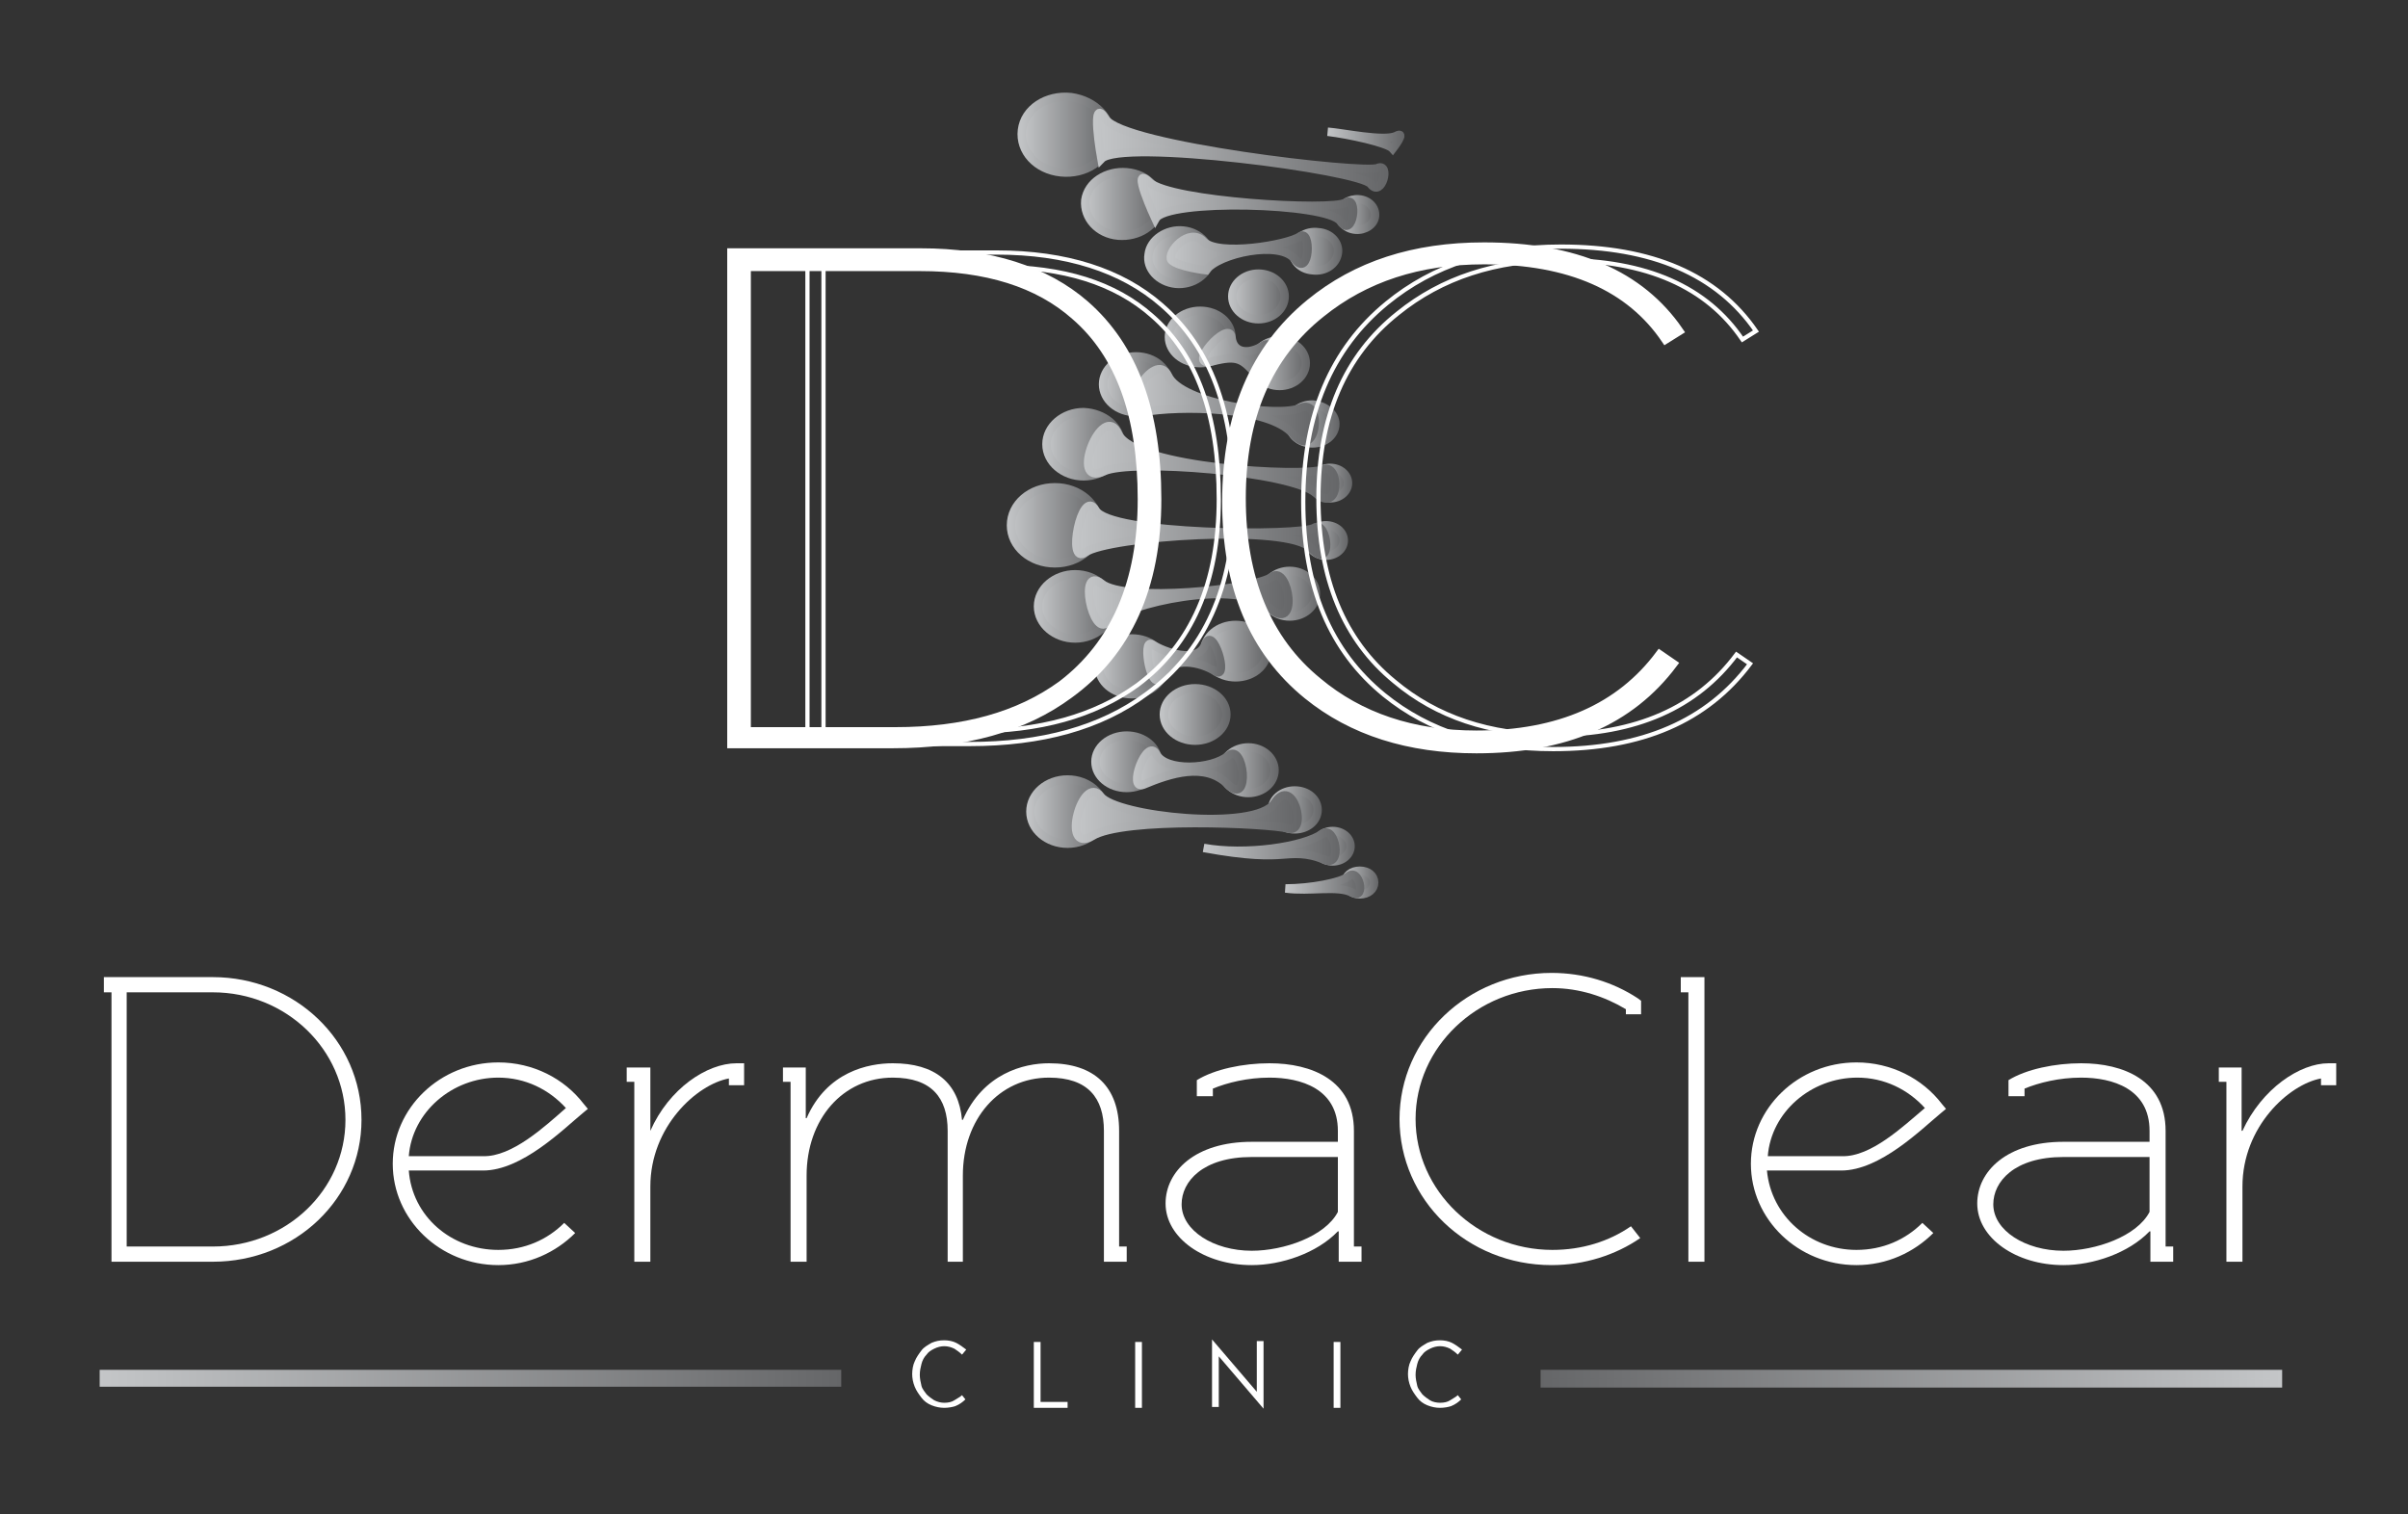 <?xml version="1.0" encoding="utf-8"?>
<!-- Generator: Adobe Illustrator 22.1.0, SVG Export Plug-In . SVG Version: 6.00 Build 0)  -->
<svg version="1.1" id="Layer_1" xmlns="http://www.w3.org/2000/svg" xmlns:xlink="http://www.w3.org/1999/xlink" x="0px" y="0px"
	 viewBox="0 0 285.1 179.3" style="enable-background:new 0 0 285.1 179.3;" xml:space="preserve">
<rect x="0" y="0" width="285.1" height="179.3" fill="#333333" stroke="none"/>
<style type="text/css">
	.st0{fill:#FFFFFF;}
	.st1{fill:url(#SVGID_1_);stroke:url(#SVGID_2_);stroke-miterlimit:10;}
	.st2{fill:url(#SVGID_3_);stroke:url(#SVGID_4_);stroke-miterlimit:10;}
	.st3{fill:url(#SVGID_5_);stroke:url(#SVGID_6_);stroke-miterlimit:10;}
	.st4{fill:url(#SVGID_7_);stroke:url(#SVGID_8_);stroke-miterlimit:10;}
	.st5{fill:url(#SVGID_9_);stroke:url(#SVGID_10_);stroke-miterlimit:10;}
	.st6{fill:url(#SVGID_11_);stroke:url(#SVGID_12_);stroke-miterlimit:10;}
	.st7{fill:url(#SVGID_13_);stroke:url(#SVGID_14_);stroke-miterlimit:10;}
	.st8{fill:url(#SVGID_15_);stroke:url(#SVGID_16_);stroke-miterlimit:10;}
	.st9{fill:url(#SVGID_17_);stroke:url(#SVGID_18_);stroke-miterlimit:10;}
	.st10{fill:url(#SVGID_19_);stroke:url(#SVGID_20_);stroke-miterlimit:10;}
	.st11{fill:url(#SVGID_21_);stroke:url(#SVGID_22_);stroke-miterlimit:10;}
	.st12{fill:url(#SVGID_23_);stroke:url(#SVGID_24_);stroke-miterlimit:10;}
	.st13{fill:url(#SVGID_25_);stroke:url(#SVGID_26_);stroke-miterlimit:10;}
	.st14{fill:url(#SVGID_27_);stroke:url(#SVGID_28_);stroke-miterlimit:10;}
	.st15{fill:url(#SVGID_29_);stroke:url(#SVGID_30_);stroke-miterlimit:10;}
	.st16{fill:url(#SVGID_31_);stroke:url(#SVGID_32_);stroke-miterlimit:10;}
	.st17{fill:url(#SVGID_33_);stroke:url(#SVGID_34_);stroke-miterlimit:10;}
	.st18{fill:url(#SVGID_35_);stroke:url(#SVGID_36_);stroke-miterlimit:10;}
	.st19{fill:url(#SVGID_37_);stroke:url(#SVGID_38_);stroke-miterlimit:10;}
	.st20{fill:url(#SVGID_39_);stroke:url(#SVGID_40_);stroke-miterlimit:10;}
	.st21{fill:url(#SVGID_41_);stroke:url(#SVGID_42_);stroke-miterlimit:10;}
	.st22{fill:url(#SVGID_43_);stroke:url(#SVGID_44_);stroke-miterlimit:10;}
	.st23{fill:url(#SVGID_45_);stroke:url(#SVGID_46_);stroke-miterlimit:10;}
	.st24{fill:url(#SVGID_47_);stroke:url(#SVGID_48_);stroke-miterlimit:10;}
	.st25{fill:url(#SVGID_49_);stroke:url(#SVGID_50_);stroke-miterlimit:10;}
	.st26{fill:url(#SVGID_51_);stroke:url(#SVGID_52_);stroke-miterlimit:10;}
	.st27{fill:url(#SVGID_53_);stroke:url(#SVGID_54_);stroke-miterlimit:10;}
	.st28{fill:url(#SVGID_55_);stroke:url(#SVGID_56_);stroke-miterlimit:10;}
	.st29{fill:url(#SVGID_57_);stroke:url(#SVGID_58_);stroke-miterlimit:10;}
	.st30{fill:url(#SVGID_59_);stroke:url(#SVGID_60_);stroke-miterlimit:10;}
	.st31{fill:url(#SVGID_61_);stroke:url(#SVGID_62_);stroke-miterlimit:10;}
	.st32{fill:url(#SVGID_63_);stroke:url(#SVGID_64_);stroke-miterlimit:10;}
	.st33{fill:url(#SVGID_65_);stroke:url(#SVGID_66_);stroke-miterlimit:10;}
	.st34{fill:url(#SVGID_67_);stroke:url(#SVGID_68_);stroke-miterlimit:10;}
	.st35{fill:url(#SVGID_69_);stroke:url(#SVGID_70_);stroke-miterlimit:10;}
	.st36{fill:url(#SVGID_71_);stroke:url(#SVGID_72_);stroke-miterlimit:10;}
	.st37{fill:url(#SVGID_73_);stroke:url(#SVGID_74_);stroke-miterlimit:10;}
	.st38{fill:url(#SVGID_75_);stroke:url(#SVGID_76_);stroke-miterlimit:10;}
	.st39{fill:url(#SVGID_77_);stroke:url(#SVGID_78_);stroke-miterlimit:10;}
	.st40{fill:#FFFFFF;stroke:#FFFFFF;stroke-miterlimit:10;}
	.st41{fill:none;stroke:#FFFFFF;stroke-width:0.5;stroke-miterlimit:10;}
	.st42{fill:url(#SVGID_79_);stroke:url(#SVGID_80_);stroke-miterlimit:10;}
	.st43{fill:url(#SVGID_81_);stroke:url(#SVGID_82_);stroke-miterlimit:10;}
</style>
<g>
	<path class="st0" d="M111.8,166.7c-0.5,0-1-0.1-1.5-0.3c-0.5-0.2-0.9-0.5-1.2-0.9c-0.3-0.4-0.6-0.8-0.8-1.3c-0.2-0.5-0.3-1-0.3-1.5
		c0-0.5,0.1-1.1,0.3-1.5c0.2-0.5,0.5-0.9,0.8-1.3c0.3-0.4,0.7-0.6,1.2-0.9c0.5-0.2,0.9-0.3,1.5-0.3c0.5,0,1,0.1,1.4,0.3
		c0.4,0.2,0.8,0.5,1.2,0.8l-0.5,0.6c-0.3-0.3-0.6-0.5-0.9-0.7c-0.4-0.2-0.8-0.3-1.2-0.3c-0.4,0-0.8,0.1-1.2,0.3
		c-0.4,0.2-0.7,0.4-0.9,0.7c-0.3,0.3-0.5,0.7-0.6,1.1c-0.1,0.4-0.2,0.8-0.2,1.3c0,0.4,0.1,0.9,0.2,1.3c0.1,0.4,0.4,0.7,0.6,1
		c0.3,0.3,0.6,0.5,0.9,0.7c0.4,0.2,0.8,0.3,1.2,0.3c0.5,0,0.9-0.1,1.2-0.3c0.3-0.2,0.7-0.4,0.9-0.6l0.4,0.5
		c-0.3,0.3-0.7,0.6-1.2,0.8C112.8,166.6,112.3,166.7,111.8,166.7z"/>
	<path class="st0" d="M122.4,158.9h0.8v7.1h3.2v0.7h-4V158.9z"/>
	<path class="st0" d="M134.4,158.9h0.8v7.8h-0.8V158.9z"/>
	<path class="st0" d="M143.5,158.6l5.3,6.2v-6h0.8v8l-5.3-6.2v6h-0.8V158.6z"/>
	<path class="st0" d="M157.9,158.9h0.8v7.8h-0.8V158.9z"/>
	<path class="st0" d="M170.5,166.7c-0.5,0-1-0.1-1.5-0.3c-0.5-0.2-0.9-0.5-1.2-0.9c-0.3-0.4-0.6-0.8-0.8-1.3c-0.2-0.5-0.3-1-0.3-1.5
		c0-0.5,0.1-1.1,0.3-1.5c0.2-0.5,0.5-0.9,0.8-1.3c0.3-0.4,0.7-0.6,1.2-0.9c0.5-0.2,0.9-0.3,1.5-0.3c0.5,0,1,0.1,1.4,0.3
		c0.4,0.2,0.8,0.5,1.2,0.8l-0.5,0.6c-0.3-0.3-0.6-0.5-0.9-0.7c-0.4-0.2-0.8-0.3-1.2-0.3c-0.4,0-0.8,0.1-1.2,0.3
		c-0.4,0.2-0.7,0.4-0.9,0.7c-0.3,0.3-0.5,0.7-0.6,1.1c-0.1,0.4-0.2,0.8-0.2,1.3c0,0.4,0.1,0.9,0.2,1.3c0.1,0.4,0.4,0.7,0.6,1
		c0.3,0.3,0.6,0.5,0.9,0.7s0.8,0.3,1.2,0.3c0.5,0,0.9-0.1,1.2-0.3c0.3-0.2,0.7-0.4,0.9-0.6l0.4,0.5c-0.3,0.3-0.7,0.6-1.2,0.8
		C171.5,166.6,171,166.7,170.5,166.7z"/>
</g>
<g>
	<path class="st0" d="M25.2,115.7c9.7,0,17.6,7.5,17.6,16.9c0,9.3-7.8,16.8-17.6,16.8H13.2v-31.9h-0.9v-1.8H25.2z M25.2,147.6
		c8.7,0,15.7-6.7,15.7-15s-7-15.1-15.7-15.1H15v30.1H25.2z"/>
	<path class="st0" d="M59,148c3.1,0,5.8-1.2,7.8-3.2l1.3,1.2c-2.3,2.3-5.5,3.8-9.1,3.8c-6.9,0-12.5-5.4-12.5-12
		c0-6.6,5.6-12,12.5-12c4.1,0,7.8,1.9,10.1,4.9l0.5,0.6l-0.6,0.5c-2.3,1.9-7.2,6.8-11.8,6.8h-8.8C48.8,144,53.4,148,59,148z
		 M67,131.2c-2-2.2-4.8-3.6-8-3.6c-5.5,0-10.2,4.1-10.6,9.3h8.8C60.6,137,64.5,133.4,67,131.2z"/>
	<path class="st0" d="M87.2,125.9h0.9v2.6h-1.8v-0.8c-3.8,0.7-9.3,5.7-9.3,12.8v8.9h-1.9v-21.3h-0.9v-1.7H77v7.5H77
		C79.2,128.9,83.7,125.9,87.2,125.9z"/>
	<path class="st0" d="M105.7,125.9c5,0,7.8,2.3,8.2,6.7h0.1c2.4-5.5,7.2-6.7,10.2-6.7c5.4,0,8.3,2.8,8.3,8v13.7h0.9v1.8h-2.7v-1.8
		v-13.7c0-3.9-1.9-6.3-6.5-6.3c-5.9,0-10.2,4.9-10.2,11.6v10.2h-1.8v-15.5c0-3.9-1.9-6.3-6.5-6.3c-5.9,0-10.2,4.9-10.2,11.6v10.2
		h-1.9v-21.3h-0.9v-1.7h2.7v6h0.1C97.9,126.9,102.8,125.9,105.7,125.9z"/>
	<path class="st0" d="M148.2,149.8c-5.6,0-10.2-3.2-10.2-7.3c0-3.8,3.5-7.3,10.2-7.3h10.2v-1.3c0-5-4.4-6.3-8.1-6.3
		c-2.6,0-5,0.6-6.7,1.3v0.9h-1.9v-1.9c2.1-1.3,5.5-2,8.6-2c5,0,10,2,10,8v13.7h0.9v1.8h-2.7v-3.6h-0.1
		C155.9,148.4,151.7,149.8,148.2,149.8z M158.4,137h-10.2c-5.8,0-8.3,2.9-8.3,5.6c0,3.1,3.8,5.5,8.3,5.5c3.8,0,8.7-1.7,10.2-4.6V137
		z"/>
	<path class="st0" d="M183.8,117c-8.9,0-16.2,7-16.2,15.5c0,8.5,7.3,15.5,16.2,15.5c3.5,0,6.7-1,9.3-2.8l1.1,1.4
		c-2.9,2-6.6,3.2-10.5,3.2c-10,0-18-7.7-18-17.3s8.1-17.3,18-17.3c3.8,0,7.3,1.1,10.2,3l0.4,0.3v1.6h-1.8v-0.6
		C190,118,187,117,183.8,117z"/>
	<path class="st0" d="M201.8,115.7v33.7h-1.9v-31.9h-0.9v-1.8H201.8z"/>
	<path class="st0" d="M219.8,148c3.1,0,5.8-1.2,7.8-3.2l1.3,1.2c-2.3,2.3-5.5,3.8-9.1,3.8c-6.9,0-12.5-5.4-12.5-12
		c0-6.6,5.6-12,12.5-12c4.1,0,7.8,1.9,10.1,4.9l0.5,0.6l-0.6,0.5c-2.3,1.9-7.2,6.8-11.8,6.8h-8.8C209.7,144,214.3,148,219.8,148z
		 M227.9,131.2c-2-2.2-4.8-3.6-8-3.6c-5.5,0-10.2,4.1-10.6,9.3h8.8C221.5,137,225.3,133.4,227.9,131.2z"/>
	<path class="st0" d="M244.3,149.8c-5.6,0-10.2-3.2-10.2-7.3c0-3.8,3.5-7.3,10.2-7.3h10.2v-1.3c0-5-4.4-6.3-8.1-6.3
		c-2.6,0-5,0.6-6.7,1.3v0.9h-1.9v-1.9c2.1-1.3,5.5-2,8.6-2c5,0,10,2,10,8v13.7h0.9v1.8h-2.7v-3.6h-0.1
		C252,148.4,247.8,149.8,244.3,149.8z M254.5,137h-10.2c-5.8,0-8.3,2.9-8.3,5.6c0,3.1,3.8,5.5,8.3,5.5c3.8,0,8.7-1.7,10.2-4.6V137z"
		/>
	<path class="st0" d="M275.7,125.9h0.9v2.6h-1.8v-0.8c-3.8,0.7-9.3,5.7-9.3,12.8v8.9h-1.9v-21.3h-0.9v-1.7h2.7v7.5h0.1
		C267.8,128.9,272.3,125.9,275.7,125.9z"/>
</g>
<g>
	<g>
		<linearGradient id="SVGID_1_" gradientUnits="userSpaceOnUse" x1="119.651" y1="62.204" x2="130.112" y2="62.204">
			<stop  offset="0" style="stop-color:#C4C6C8"/>
			<stop  offset="1" style="stop-color:#656668"/>
		</linearGradient>
		<linearGradient id="SVGID_2_" gradientUnits="userSpaceOnUse" x1="119.151" y1="62.204" x2="130.612" y2="62.204">
			<stop  offset="0" style="stop-color:#C4C6C8"/>
			<stop  offset="1" style="stop-color:#656668"/>
		</linearGradient>
		<path class="st1" d="M130.1,62.2c0,2.5-2.3,4.5-5.2,4.5c-2.9,0-5.2-2-5.2-4.5c0-2.5,2.3-4.5,5.2-4.5
			C127.8,57.7,130.1,59.7,130.1,62.2z"/>
		<linearGradient id="SVGID_3_" gradientUnits="userSpaceOnUse" x1="121.022" y1="16.023" x2="131.484" y2="16.023">
			<stop  offset="0" style="stop-color:#C4C6C8"/>
			<stop  offset="1" style="stop-color:#656668"/>
		</linearGradient>
		<linearGradient id="SVGID_4_" gradientUnits="userSpaceOnUse" x1="120.522" y1="16.023" x2="131.984" y2="16.023">
			<stop  offset="0" style="stop-color:#C4C6C8"/>
			<stop  offset="1" style="stop-color:#656668"/>
		</linearGradient>
		<path class="st2" d="M131.4,16.5c-0.3,2.5-2.9,4.2-5.8,3.9c-2.9-0.3-4.9-2.5-4.6-5c0.3-2.5,2.9-4.2,5.8-3.9
			C129.7,11.9,131.8,14.1,131.4,16.5z"/>
		<linearGradient id="SVGID_5_" gradientUnits="userSpaceOnUse" x1="123.928" y1="52.625" x2="132.714" y2="52.625">
			<stop  offset="0" style="stop-color:#C4C6C8"/>
			<stop  offset="1" style="stop-color:#656668"/>
		</linearGradient>
		<linearGradient id="SVGID_6_" gradientUnits="userSpaceOnUse" x1="123.428" y1="52.625" x2="133.214" y2="52.625">
			<stop  offset="0" style="stop-color:#C4C6C8"/>
			<stop  offset="1" style="stop-color:#656668"/>
		</linearGradient>
		<path class="st3" d="M132.7,52.6c0,2.1-2,3.8-4.4,3.8c-2.4,0-4.4-1.7-4.4-3.8c0-2.1,2-3.8,4.4-3.8
			C130.7,48.9,132.7,50.5,132.7,52.6z"/>
		<linearGradient id="SVGID_7_" gradientUnits="userSpaceOnUse" x1="128.554" y1="24.151" x2="137.341" y2="24.151">
			<stop  offset="0" style="stop-color:#C4C6C8"/>
			<stop  offset="1" style="stop-color:#656668"/>
		</linearGradient>
		<linearGradient id="SVGID_8_" gradientUnits="userSpaceOnUse" x1="128.054" y1="24.151" x2="137.841" y2="24.151">
			<stop  offset="0" style="stop-color:#C4C6C8"/>
			<stop  offset="1" style="stop-color:#656668"/>
		</linearGradient>
		<path class="st4" d="M137.3,24.6c-0.3,2.1-2.5,3.5-4.9,3.3c-2.4-0.2-4.1-2.1-3.9-4.2c0.3-2.1,2.5-3.5,4.9-3.3
			C135.9,20.6,137.6,22.5,137.3,24.6z"/>
		<linearGradient id="SVGID_9_" gradientUnits="userSpaceOnUse" x1="122.036" y1="96.051" x2="130.823" y2="96.051">
			<stop  offset="0" style="stop-color:#C4C6C8"/>
			<stop  offset="1" style="stop-color:#656668"/>
		</linearGradient>
		<linearGradient id="SVGID_10_" gradientUnits="userSpaceOnUse" x1="121.536" y1="96.051" x2="131.323" y2="96.051">
			<stop  offset="0" style="stop-color:#C4C6C8"/>
			<stop  offset="1" style="stop-color:#656668"/>
		</linearGradient>
		<ellipse class="st5" cx="126.4" cy="96.1" rx="4.4" ry="3.8"/>
		<linearGradient id="SVGID_11_" gradientUnits="userSpaceOnUse" x1="122.887" y1="71.784" x2="131.674" y2="71.784">
			<stop  offset="0" style="stop-color:#C4C6C8"/>
			<stop  offset="1" style="stop-color:#656668"/>
		</linearGradient>
		<linearGradient id="SVGID_12_" gradientUnits="userSpaceOnUse" x1="122.387" y1="71.784" x2="132.174" y2="71.784">
			<stop  offset="0" style="stop-color:#C4C6C8"/>
			<stop  offset="1" style="stop-color:#656668"/>
		</linearGradient>
		<path class="st6" d="M131.7,71.8c0,2.1-2,3.8-4.4,3.8c-2.4,0-4.4-1.7-4.4-3.8c0-2.1,2-3.8,4.4-3.8C129.7,68,131.7,69.7,131.7,71.8
			z"/>
		<linearGradient id="SVGID_13_" gradientUnits="userSpaceOnUse" x1="130.644" y1="45.519" x2="138.418" y2="45.519">
			<stop  offset="0" style="stop-color:#C4C6C8"/>
			<stop  offset="1" style="stop-color:#656668"/>
		</linearGradient>
		<linearGradient id="SVGID_14_" gradientUnits="userSpaceOnUse" x1="130.144" y1="45.519" x2="138.918" y2="45.519">
			<stop  offset="0" style="stop-color:#C4C6C8"/>
			<stop  offset="1" style="stop-color:#656668"/>
		</linearGradient>
		<path class="st7" d="M138.4,45.5c0,1.8-1.7,3.3-3.9,3.3s-3.9-1.5-3.9-3.3c0-1.8,1.7-3.3,3.9-3.3S138.4,43.7,138.4,45.5z"/>
		<linearGradient id="SVGID_15_" gradientUnits="userSpaceOnUse" x1="130.076" y1="78.889" x2="137.85" y2="78.889">
			<stop  offset="0" style="stop-color:#C4C6C8"/>
			<stop  offset="1" style="stop-color:#656668"/>
		</linearGradient>
		<linearGradient id="SVGID_16_" gradientUnits="userSpaceOnUse" x1="129.576" y1="78.889" x2="138.35" y2="78.889">
			<stop  offset="0" style="stop-color:#C4C6C8"/>
			<stop  offset="1" style="stop-color:#656668"/>
		</linearGradient>
		<path class="st8" d="M137.9,78.9c0,1.8-1.7,3.3-3.9,3.3s-3.9-1.5-3.9-3.3c0-1.8,1.7-3.3,3.9-3.3S137.9,77,137.9,78.9z"/>
		<linearGradient id="SVGID_17_" gradientUnits="userSpaceOnUse" x1="138.418" y1="39.898" x2="145.752" y2="39.898">
			<stop  offset="0" style="stop-color:#C4C6C8"/>
			<stop  offset="1" style="stop-color:#656668"/>
		</linearGradient>
		<linearGradient id="SVGID_18_" gradientUnits="userSpaceOnUse" x1="137.918" y1="39.898" x2="146.252" y2="39.898">
			<stop  offset="0" style="stop-color:#C4C6C8"/>
			<stop  offset="1" style="stop-color:#656668"/>
		</linearGradient>
		<ellipse class="st9" cx="142.1" cy="39.9" rx="3.7" ry="3.1"/>
		<linearGradient id="SVGID_19_" gradientUnits="userSpaceOnUse" x1="137.85" y1="84.623" x2="145.184" y2="84.623">
			<stop  offset="0" style="stop-color:#C4C6C8"/>
			<stop  offset="1" style="stop-color:#656668"/>
		</linearGradient>
		<linearGradient id="SVGID_20_" gradientUnits="userSpaceOnUse" x1="137.35" y1="84.623" x2="145.684" y2="84.623">
			<stop  offset="0" style="stop-color:#C4C6C8"/>
			<stop  offset="1" style="stop-color:#656668"/>
		</linearGradient>
		<ellipse class="st10" cx="141.5" cy="84.6" rx="3.7" ry="3.1"/>
		<linearGradient id="SVGID_21_" gradientUnits="userSpaceOnUse" x1="142.652" y1="77.074" x2="149.986" y2="77.074">
			<stop  offset="0" style="stop-color:#C4C6C8"/>
			<stop  offset="1" style="stop-color:#656668"/>
		</linearGradient>
		<linearGradient id="SVGID_22_" gradientUnits="userSpaceOnUse" x1="142.152" y1="77.074" x2="150.486" y2="77.074">
			<stop  offset="0" style="stop-color:#C4C6C8"/>
			<stop  offset="1" style="stop-color:#656668"/>
		</linearGradient>
		<ellipse class="st11" cx="146.3" cy="77.1" rx="3.7" ry="3.1"/>
		<linearGradient id="SVGID_23_" gradientUnits="userSpaceOnUse" x1="135.977" y1="30.457" x2="143.311" y2="30.457">
			<stop  offset="0" style="stop-color:#C4C6C8"/>
			<stop  offset="1" style="stop-color:#656668"/>
		</linearGradient>
		<linearGradient id="SVGID_24_" gradientUnits="userSpaceOnUse" x1="135.477" y1="30.457" x2="143.811" y2="30.457">
			<stop  offset="0" style="stop-color:#C4C6C8"/>
			<stop  offset="1" style="stop-color:#656668"/>
		</linearGradient>
		<path class="st12" d="M143.3,30.8c-0.2,1.7-2.1,3-4.1,2.8c-2-0.2-3.5-1.8-3.2-3.5c0.2-1.7,2.1-3,4.1-2.8
			C142.1,27.5,143.5,29.1,143.3,30.8z"/>
		<linearGradient id="SVGID_25_" gradientUnits="userSpaceOnUse" x1="129.729" y1="90.205" x2="137.063" y2="90.205">
			<stop  offset="0" style="stop-color:#C4C6C8"/>
			<stop  offset="1" style="stop-color:#656668"/>
		</linearGradient>
		<linearGradient id="SVGID_26_" gradientUnits="userSpaceOnUse" x1="129.229" y1="90.205" x2="137.563" y2="90.205">
			<stop  offset="0" style="stop-color:#C4C6C8"/>
			<stop  offset="1" style="stop-color:#656668"/>
		</linearGradient>
		<ellipse class="st13" cx="133.4" cy="90.2" rx="3.7" ry="3.1"/>
		<linearGradient id="SVGID_27_" gradientUnits="userSpaceOnUse" x1="145.891" y1="35.147" x2="152.15" y2="35.147">
			<stop  offset="0" style="stop-color:#C4C6C8"/>
			<stop  offset="1" style="stop-color:#656668"/>
		</linearGradient>
		<linearGradient id="SVGID_28_" gradientUnits="userSpaceOnUse" x1="145.391" y1="35.147" x2="152.65" y2="35.147">
			<stop  offset="0" style="stop-color:#C4C6C8"/>
			<stop  offset="1" style="stop-color:#656668"/>
		</linearGradient>
		<ellipse class="st14" cx="149" cy="35.1" rx="3.1" ry="2.7"/>
		<linearGradient id="SVGID_29_" gradientUnits="userSpaceOnUse" x1="144.683" y1="91.154" x2="150.943" y2="91.154">
			<stop  offset="0" style="stop-color:#C4C6C8"/>
			<stop  offset="1" style="stop-color:#656668"/>
		</linearGradient>
		<linearGradient id="SVGID_30_" gradientUnits="userSpaceOnUse" x1="144.183" y1="91.154" x2="151.443" y2="91.154">
			<stop  offset="0" style="stop-color:#C4C6C8"/>
			<stop  offset="1" style="stop-color:#656668"/>
		</linearGradient>
		<path class="st15" d="M150.9,91.2c0,1.5-1.4,2.7-3.1,2.7c-1.7,0-3.1-1.2-3.1-2.7s1.4-2.7,3.1-2.7
			C149.5,88.5,150.9,89.7,150.9,91.2z"/>
		<linearGradient id="SVGID_31_" gradientUnits="userSpaceOnUse" x1="149.588" y1="70.323" x2="155.848" y2="70.323">
			<stop  offset="0" style="stop-color:#C4C6C8"/>
			<stop  offset="1" style="stop-color:#656668"/>
		</linearGradient>
		<linearGradient id="SVGID_32_" gradientUnits="userSpaceOnUse" x1="149.088" y1="70.323" x2="156.348" y2="70.323">
			<stop  offset="0" style="stop-color:#C4C6C8"/>
			<stop  offset="1" style="stop-color:#656668"/>
		</linearGradient>
		<path class="st16" d="M155.8,70.3c0,1.5-1.4,2.7-3.1,2.7s-3.1-1.2-3.1-2.7c0-1.5,1.4-2.7,3.1-2.7S155.8,68.8,155.8,70.3z"/>
		<linearGradient id="SVGID_33_" gradientUnits="userSpaceOnUse" x1="148.381" y1="43.05" x2="154.641" y2="43.05">
			<stop  offset="0" style="stop-color:#C4C6C8"/>
			<stop  offset="1" style="stop-color:#656668"/>
		</linearGradient>
		<linearGradient id="SVGID_34_" gradientUnits="userSpaceOnUse" x1="147.881" y1="43.05" x2="155.141" y2="43.05">
			<stop  offset="0" style="stop-color:#C4C6C8"/>
			<stop  offset="1" style="stop-color:#656668"/>
		</linearGradient>
		<ellipse class="st17" cx="151.5" cy="43" rx="3.1" ry="2.7"/>
		<linearGradient id="SVGID_35_" gradientUnits="userSpaceOnUse" x1="153.104" y1="29.762" x2="158.448" y2="29.762">
			<stop  offset="0" style="stop-color:#C4C6C8"/>
			<stop  offset="1" style="stop-color:#656668"/>
		</linearGradient>
		<linearGradient id="SVGID_36_" gradientUnits="userSpaceOnUse" x1="152.604" y1="29.762" x2="158.948" y2="29.762">
			<stop  offset="0" style="stop-color:#C4C6C8"/>
			<stop  offset="1" style="stop-color:#656668"/>
		</linearGradient>
		<path class="st18" d="M158.4,30c-0.2,1.3-1.5,2.2-3,2c-1.5-0.1-2.5-1.3-2.3-2.5c0.2-1.3,1.5-2.2,3-2
			C157.6,27.6,158.6,28.8,158.4,30z"/>
		<linearGradient id="SVGID_37_" gradientUnits="userSpaceOnUse" x1="150.659" y1="95.889" x2="156.002" y2="95.889">
			<stop  offset="0" style="stop-color:#C4C6C8"/>
			<stop  offset="1" style="stop-color:#656668"/>
		</linearGradient>
		<linearGradient id="SVGID_38_" gradientUnits="userSpaceOnUse" x1="150.159" y1="95.889" x2="156.502" y2="95.889">
			<stop  offset="0" style="stop-color:#C4C6C8"/>
			<stop  offset="1" style="stop-color:#656668"/>
		</linearGradient>
		<path class="st19" d="M156,95.9c0,1.3-1.2,2.3-2.7,2.3c-1.5,0-2.7-1-2.7-2.3s1.2-2.3,2.7-2.3C154.8,93.6,156,94.6,156,95.9z"/>
		<linearGradient id="SVGID_39_" gradientUnits="userSpaceOnUse" x1="152.718" y1="50.247" x2="158.061" y2="50.247">
			<stop  offset="0" style="stop-color:#C4C6C8"/>
			<stop  offset="1" style="stop-color:#656668"/>
		</linearGradient>
		<linearGradient id="SVGID_40_" gradientUnits="userSpaceOnUse" x1="152.218" y1="50.247" x2="158.561" y2="50.247">
			<stop  offset="0" style="stop-color:#C4C6C8"/>
			<stop  offset="1" style="stop-color:#656668"/>
		</linearGradient>
		<path class="st20" d="M158.1,50.2c0,1.3-1.2,2.3-2.7,2.3c-1.5,0-2.7-1-2.7-2.3c0-1.3,1.2-2.3,2.7-2.3
			C156.9,48,158.1,49,158.1,50.2z"/>
		<linearGradient id="SVGID_41_" gradientUnits="userSpaceOnUse" x1="158.547" y1="25.419" x2="162.78" y2="25.419">
			<stop  offset="0" style="stop-color:#C4C6C8"/>
			<stop  offset="1" style="stop-color:#656668"/>
		</linearGradient>
		<linearGradient id="SVGID_42_" gradientUnits="userSpaceOnUse" x1="158.047" y1="25.419" x2="163.28" y2="25.419">
			<stop  offset="0" style="stop-color:#C4C6C8"/>
			<stop  offset="1" style="stop-color:#656668"/>
		</linearGradient>
		<path class="st21" d="M162.8,25.6c-0.1,1-1.2,1.7-2.3,1.6c-1.2-0.1-2-1-1.9-2c0.1-1,1.2-1.7,2.3-1.6
			C162.1,23.7,162.9,24.6,162.8,25.6z"/>
		<linearGradient id="SVGID_43_" gradientUnits="userSpaceOnUse" x1="155.661" y1="100.241" x2="159.894" y2="100.241">
			<stop  offset="0" style="stop-color:#C4C6C8"/>
			<stop  offset="1" style="stop-color:#656668"/>
		</linearGradient>
		<linearGradient id="SVGID_44_" gradientUnits="userSpaceOnUse" x1="155.161" y1="100.241" x2="160.394" y2="100.241">
			<stop  offset="0" style="stop-color:#C4C6C8"/>
			<stop  offset="1" style="stop-color:#656668"/>
		</linearGradient>
		<ellipse class="st22" cx="157.8" cy="100.2" rx="2.1" ry="1.8"/>
		<linearGradient id="SVGID_45_" gradientUnits="userSpaceOnUse" x1="154.916" y1="64.02" x2="159.148" y2="64.02">
			<stop  offset="0" style="stop-color:#C4C6C8"/>
			<stop  offset="1" style="stop-color:#656668"/>
		</linearGradient>
		<linearGradient id="SVGID_46_" gradientUnits="userSpaceOnUse" x1="154.416" y1="64.02" x2="159.648" y2="64.02">
			<stop  offset="0" style="stop-color:#C4C6C8"/>
			<stop  offset="1" style="stop-color:#656668"/>
		</linearGradient>
		<ellipse class="st23" cx="157" cy="64" rx="2.1" ry="1.8"/>
		<linearGradient id="SVGID_47_" gradientUnits="userSpaceOnUse" x1="155.377" y1="57.2" x2="159.61" y2="57.2">
			<stop  offset="0" style="stop-color:#C4C6C8"/>
			<stop  offset="1" style="stop-color:#656668"/>
		</linearGradient>
		<linearGradient id="SVGID_48_" gradientUnits="userSpaceOnUse" x1="154.877" y1="57.2" x2="160.11" y2="57.2">
			<stop  offset="0" style="stop-color:#C4C6C8"/>
			<stop  offset="1" style="stop-color:#656668"/>
		</linearGradient>
		<ellipse class="st24" cx="157.5" cy="57.2" rx="2.1" ry="1.8"/>
		<linearGradient id="SVGID_49_" gradientUnits="userSpaceOnUse" x1="159.375" y1="104.489" x2="162.709" y2="104.489">
			<stop  offset="0" style="stop-color:#C4C6C8"/>
			<stop  offset="1" style="stop-color:#656668"/>
		</linearGradient>
		<linearGradient id="SVGID_50_" gradientUnits="userSpaceOnUse" x1="158.875" y1="104.489" x2="163.209" y2="104.489">
			<stop  offset="0" style="stop-color:#C4C6C8"/>
			<stop  offset="1" style="stop-color:#656668"/>
		</linearGradient>
		<path class="st25" d="M162.7,104.5c0,0.8-0.7,1.4-1.7,1.4c-0.9,0-1.7-0.6-1.7-1.4c0-0.8,0.7-1.4,1.7-1.4
			C162,103.1,162.7,103.7,162.7,104.5z"/>
		<linearGradient id="SVGID_51_" gradientUnits="userSpaceOnUse" x1="135.904" y1="78.166" x2="144.631" y2="78.166">
			<stop  offset="0" style="stop-color:#C4C6C8"/>
			<stop  offset="1" style="stop-color:#656668"/>
		</linearGradient>
		<linearGradient id="SVGID_52_" gradientUnits="userSpaceOnUse" x1="135.404" y1="78.166" x2="145.131" y2="78.166">
			<stop  offset="0" style="stop-color:#C4C6C8"/>
			<stop  offset="1" style="stop-color:#656668"/>
		</linearGradient>
		<path class="st26" d="M136.4,76.3c1.4,0.9,5.4,2.4,6.3,0c0.9-2.4,2.9,4.3,1.2,3.2c-1.7-1.1-5.2-1.9-6.4,0.5
			C136.4,82.5,135.1,75.5,136.4,76.3z"/>
		<linearGradient id="SVGID_53_" gradientUnits="userSpaceOnUse" x1="128.976" y1="71.046" x2="152.543" y2="71.046">
			<stop  offset="0" style="stop-color:#C4C6C8"/>
			<stop  offset="1" style="stop-color:#656668"/>
		</linearGradient>
		<linearGradient id="SVGID_54_" gradientUnits="userSpaceOnUse" x1="128.476" y1="71.046" x2="153.043" y2="71.046">
			<stop  offset="0" style="stop-color:#C4C6C8"/>
			<stop  offset="1" style="stop-color:#656668"/>
		</linearGradient>
		<path class="st27" d="M131.1,73.7c2.1-2.3,15.5-5.2,19.1-1.8c3.7,3.4,2.4-5.1,0.4-3.6c-2,1.5-17.4,3.1-20.2,0.8
			C127.6,66.9,129.4,75.5,131.1,73.7z"/>
		<linearGradient id="SVGID_55_" gradientUnits="userSpaceOnUse" x1="127.431" y1="62.862" x2="157.028" y2="62.862">
			<stop  offset="0" style="stop-color:#C4C6C8"/>
			<stop  offset="1" style="stop-color:#656668"/>
		</linearGradient>
		<linearGradient id="SVGID_56_" gradientUnits="userSpaceOnUse" x1="126.931" y1="62.862" x2="157.528" y2="62.862">
			<stop  offset="0" style="stop-color:#C4C6C8"/>
			<stop  offset="1" style="stop-color:#656668"/>
		</linearGradient>
		<path class="st28" d="M128.5,65.4c2.7-1.9,24.1-3.4,26.7-0.5c2.7,2.9,2-3.4,0.4-2.4c-1.5,1-24.3,0.9-25.9-2.1
			C128.1,57.6,126.2,67.1,128.5,65.4z"/>
		<linearGradient id="SVGID_57_" gradientUnits="userSpaceOnUse" x1="128.82" y1="54.688" x2="158.146" y2="54.688">
			<stop  offset="0" style="stop-color:#C4C6C8"/>
			<stop  offset="1" style="stop-color:#656668"/>
		</linearGradient>
		<linearGradient id="SVGID_58_" gradientUnits="userSpaceOnUse" x1="128.32" y1="54.688" x2="158.646" y2="54.688">
			<stop  offset="0" style="stop-color:#C4C6C8"/>
			<stop  offset="1" style="stop-color:#656668"/>
		</linearGradient>
		<path class="st29" d="M130.7,55.8c3.2-1.5,22.2,0,25.1,2.6c2.9,2.6,2.9-3.7,0.8-2.8c-2.1,0.9-22.3-0.1-24.2-4.2
			C130.6,47.3,126.4,57.8,130.7,55.8z"/>
		<linearGradient id="SVGID_59_" gradientUnits="userSpaceOnUse" x1="134.207" y1="47.975" x2="155.606" y2="47.975">
			<stop  offset="0" style="stop-color:#C4C6C8"/>
			<stop  offset="1" style="stop-color:#656668"/>
		</linearGradient>
		<linearGradient id="SVGID_60_" gradientUnits="userSpaceOnUse" x1="133.707" y1="47.975" x2="156.106" y2="47.975">
			<stop  offset="0" style="stop-color:#C4C6C8"/>
			<stop  offset="1" style="stop-color:#656668"/>
		</linearGradient>
		<path class="st30" d="M135.3,48.8c4.3-0.8,15-0.7,17.8,2.6c2.8,3.3,3.6-4.3,0.9-3.1c-2.7,1.2-14.2-0.5-15.7-3.8
			C136.7,41.2,132.1,49.4,135.3,48.8z"/>
		<linearGradient id="SVGID_61_" gradientUnits="userSpaceOnUse" x1="142.435" y1="42.192" x2="150.621" y2="42.192">
			<stop  offset="0" style="stop-color:#C4C6C8"/>
			<stop  offset="1" style="stop-color:#656668"/>
		</linearGradient>
		<linearGradient id="SVGID_62_" gradientUnits="userSpaceOnUse" x1="141.935" y1="42.192" x2="151.121" y2="42.192">
			<stop  offset="0" style="stop-color:#C4C6C8"/>
			<stop  offset="1" style="stop-color:#656668"/>
		</linearGradient>
		<path class="st31" d="M143.5,42.8c3.1-0.8,3.6-0.3,5.4,1.7c1.8,2,2.4-4.7,0.7-3.6c-1.7,1.1-3.6,1-3.8-1
			C145.5,37.8,140.3,43.6,143.5,42.8z"/>
		<linearGradient id="SVGID_63_" gradientUnits="userSpaceOnUse" x1="134.597" y1="91.11" x2="147.119" y2="91.11">
			<stop  offset="0" style="stop-color:#C4C6C8"/>
			<stop  offset="1" style="stop-color:#656668"/>
		</linearGradient>
		<linearGradient id="SVGID_64_" gradientUnits="userSpaceOnUse" x1="134.097" y1="91.11" x2="147.619" y2="91.11">
			<stop  offset="0" style="stop-color:#C4C6C8"/>
			<stop  offset="1" style="stop-color:#656668"/>
		</linearGradient>
		<path class="st32" d="M135.4,92.9c3.1-1.3,7.3-2.7,10,0c2.7,2.7,1.9-5.1,0-3.4c-1.9,1.6-7.4,1.9-8.5-0.2S133.4,93.7,135.4,92.9z"
			/>
		<linearGradient id="SVGID_65_" gradientUnits="userSpaceOnUse" x1="127.401" y1="96.519" x2="153.584" y2="96.519">
			<stop  offset="0" style="stop-color:#C4C6C8"/>
			<stop  offset="1" style="stop-color:#656668"/>
		</linearGradient>
		<linearGradient id="SVGID_66_" gradientUnits="userSpaceOnUse" x1="126.901" y1="96.519" x2="154.084" y2="96.519">
			<stop  offset="0" style="stop-color:#C4C6C8"/>
			<stop  offset="1" style="stop-color:#656668"/>
		</linearGradient>
		<path class="st33" d="M130.3,94.3c1.8,2.4,18.4,4.2,20.6,0.8c2.2-3.4,4,3.7,1.6,3c-2.3-0.6-19.5-1.4-23.2,0.9
			C125.5,101.2,128.2,91.5,130.3,94.3z"/>
		<linearGradient id="SVGID_67_" gradientUnits="userSpaceOnUse" x1="142.547" y1="100.293" x2="158.118" y2="100.293">
			<stop  offset="0" style="stop-color:#C4C6C8"/>
			<stop  offset="1" style="stop-color:#656668"/>
		</linearGradient>
		<linearGradient id="SVGID_68_" gradientUnits="userSpaceOnUse" x1="142.46" y1="100.293" x2="158.618" y2="100.293">
			<stop  offset="0" style="stop-color:#C4C6C8"/>
			<stop  offset="1" style="stop-color:#656668"/>
		</linearGradient>
		<path class="st34" d="M156.6,98.7c-2.2,1.6-9.2,2.6-14.1,1.7c5.4,1,7.8,0.9,9.2,0.8c1.4-0.1,3-0.3,5.1,0.6
			C159,102.8,158.1,97.7,156.6,98.7z"/>
		<linearGradient id="SVGID_69_" gradientUnits="userSpaceOnUse" x1="152.172" y1="104.685" x2="161.016" y2="104.685">
			<stop  offset="0" style="stop-color:#C4C6C8"/>
			<stop  offset="1" style="stop-color:#656668"/>
		</linearGradient>
		<linearGradient id="SVGID_70_" gradientUnits="userSpaceOnUse" x1="152.106" y1="104.685" x2="161.516" y2="104.685">
			<stop  offset="0" style="stop-color:#C4C6C8"/>
			<stop  offset="1" style="stop-color:#656668"/>
		</linearGradient>
		<path class="st35" d="M159.6,103.8c-0.8,0.7-4.4,1.4-7.4,1.4c2.9,0.4,6.2-0.4,7.9,0.5C161.8,106.6,160.9,102.6,159.6,103.8z"/>
		<linearGradient id="SVGID_71_" gradientUnits="userSpaceOnUse" x1="138.738" y1="29.978" x2="154.871" y2="29.978">
			<stop  offset="0" style="stop-color:#C4C6C8"/>
			<stop  offset="1" style="stop-color:#656668"/>
		</linearGradient>
		<linearGradient id="SVGID_72_" gradientUnits="userSpaceOnUse" x1="138.238" y1="29.992" x2="155.371" y2="29.992">
			<stop  offset="0" style="stop-color:#C4C6C8"/>
			<stop  offset="1" style="stop-color:#656668"/>
		</linearGradient>
		<path class="st36" d="M142.8,32c1.4-2,8.8-3.6,10.5-1.3c1.8,2.3,2-3.7,0.6-2.7c-1.4,1-9.7,2.4-11.4,0.6c-1.7-1.8-4.4,1.3-3.8,2.2
			C139.5,31.6,142.8,32,142.8,32z"/>
		<linearGradient id="SVGID_73_" gradientUnits="userSpaceOnUse" x1="135.215" y1="23.918" x2="160.287" y2="23.918">
			<stop  offset="0" style="stop-color:#C4C6C8"/>
			<stop  offset="1" style="stop-color:#656668"/>
		</linearGradient>
		<linearGradient id="SVGID_74_" gradientUnits="userSpaceOnUse" x1="134.715" y1="23.918" x2="160.787" y2="23.918">
			<stop  offset="0" style="stop-color:#C4C6C8"/>
			<stop  offset="1" style="stop-color:#656668"/>
		</linearGradient>
		<path class="st37" d="M136.8,25.9c1.3-2.4,20.4-1.9,21.9,0.3c1.5,2.2,2.2-3.2,0.6-2.2c-1.6,1-20.7-0.1-23.2-2.4
			C133.7,19.2,136.8,25.9,136.8,25.9z"/>
		<linearGradient id="SVGID_75_" gradientUnits="userSpaceOnUse" x1="129.926" y1="17.79" x2="163.95" y2="17.79">
			<stop  offset="0" style="stop-color:#C4C6C8"/>
			<stop  offset="1" style="stop-color:#656668"/>
		</linearGradient>
		<linearGradient id="SVGID_76_" gradientUnits="userSpaceOnUse" x1="129.426" y1="17.79" x2="164.45" y2="17.79">
			<stop  offset="0" style="stop-color:#C4C6C8"/>
			<stop  offset="1" style="stop-color:#656668"/>
		</linearGradient>
		<path class="st38" d="M130.4,18.8c2.3-2.4,30.6,1.3,31.9,3s2.4-2.6,0.8-1.9c-1.6,0.7-30.2-2.6-32.2-5.8
			C129,11,130.4,18.8,130.4,18.8z"/>
		<linearGradient id="SVGID_77_" gradientUnits="userSpaceOnUse" x1="157.159" y1="16.549" x2="165.73" y2="16.549">
			<stop  offset="0" style="stop-color:#C4C6C8"/>
			<stop  offset="1" style="stop-color:#656668"/>
		</linearGradient>
		<linearGradient id="SVGID_78_" gradientUnits="userSpaceOnUse" x1="157.097" y1="16.698" x2="166.23" y2="16.698">
			<stop  offset="0" style="stop-color:#C4C6C8"/>
			<stop  offset="1" style="stop-color:#656668"/>
		</linearGradient>
		<path class="st39" d="M164.9,17.6c-0.6-0.7-5.2-1.7-7.7-2c1.6,0.1,6.7,1.2,8.1,0.5C166.6,15.4,164.9,17.6,164.9,17.6z"/>
	</g>
	<g>
		<g>
			<path class="st40" d="M137,59.1c0,10.4-3.5,18.1-10.4,23.1c-5.4,4-12.4,5.9-20.9,5.9H86.6V29.9H109c8.2,0,14.8,2.1,19.5,6.2
				C134.2,41.1,137,48.7,137,59.1z M135.2,59.1c0-9.9-2.6-17.1-7.9-21.7c-4.4-3.9-10.5-5.8-18.4-5.8H88.4v55H106
				c8.1,0,14.6-1.8,19.7-5.5C132,76.3,135.2,69,135.2,59.1z"/>
			<path class="st40" d="M198.1,78.6c-5.1,6.8-12.8,10.1-23.3,10.1c-8,0-14.7-2.1-20-6.4c-6.4-5.2-9.6-12.8-9.6-22.9
				c0-10.3,3.3-18.1,9.9-23.5c5.5-4.5,12.3-6.7,20.6-6.7c10.8,0,18.5,3.3,23.1,10l-1.6,1c-4.2-6.2-11.3-9.4-21.5-9.4
				c-7.7,0-14.1,2.1-19.3,6.3c-6.3,5-9.4,12.3-9.4,21.9c0,9.5,3,16.8,9,21.7c5,4.2,11.3,6.3,18.8,6.3c9.8,0,17-3.2,21.7-9.5
				L198.1,78.6z"/>
		</g>
		<g>
			<path class="st41" d="M146.1,59.1c0,10.4-3.5,18.1-10.4,23.1c-5.4,4-12.4,5.9-20.9,5.9H95.6V29.9h22.4c8.2,0,14.8,2.1,19.5,6.2
				C143.3,41.1,146.1,48.7,146.1,59.1z M144.3,59.1c0-9.9-2.6-17.1-7.9-21.7c-4.4-3.9-10.5-5.8-18.4-5.8H97.5v55H115
				c8.1,0,14.6-1.8,19.7-5.5C141.1,76.3,144.3,69,144.3,59.1z"/>
			<path class="st41" d="M207.2,78.6c-5.1,6.8-12.8,10.1-23.3,10.1c-8,0-14.7-2.1-20-6.4c-6.4-5.2-9.6-12.8-9.6-22.9
				c0-10.3,3.3-18.1,9.9-23.5c5.5-4.5,12.3-6.7,20.6-6.7c10.8,0,18.5,3.3,23.1,10l-1.6,1c-4.2-6.2-11.3-9.4-21.5-9.4
				c-7.7,0-14.1,2.1-19.3,6.3c-6.3,5-9.4,12.3-9.4,21.9c0,9.5,3,16.8,9,21.7c5,4.2,11.3,6.3,18.8,6.3c9.8,0,17-3.2,21.7-9.5
				L207.2,78.6z"/>
		</g>
	</g>
</g>
<linearGradient id="SVGID_79_" gradientUnits="userSpaceOnUse" x1="-37.031" y1="467.597" x2="49.789" y2="467.597" gradientTransform="matrix(-1 0 0 -1 232.677 630.861)">
	<stop  offset="0" style="stop-color:#C4C6C8"/>
	<stop  offset="1" style="stop-color:#656668"/>
</linearGradient>
<linearGradient id="SVGID_80_" gradientUnits="userSpaceOnUse" x1="-37.531" y1="467.597" x2="50.289" y2="467.597" gradientTransform="matrix(-1 0 0 -1 232.677 630.861)">
	<stop  offset="0" style="stop-color:#C4C6C8"/>
	<stop  offset="1" style="stop-color:#656668"/>
</linearGradient>
<polygon class="st42" points="182.9,162.7 269.7,162.7 269.7,163.8 182.9,163.8 "/>
<linearGradient id="SVGID_81_" gradientUnits="userSpaceOnUse" x1="12.291" y1="163.263" x2="99.111" y2="163.263">
	<stop  offset="0" style="stop-color:#C4C6C8"/>
	<stop  offset="1" style="stop-color:#656668"/>
</linearGradient>
<linearGradient id="SVGID_82_" gradientUnits="userSpaceOnUse" x1="11.791" y1="163.263" x2="99.611" y2="163.263">
	<stop  offset="0" style="stop-color:#C4C6C8"/>
	<stop  offset="1" style="stop-color:#656668"/>
</linearGradient>
<rect x="12.3" y="162.7" class="st43" width="86.8" height="1"/>
</svg>
